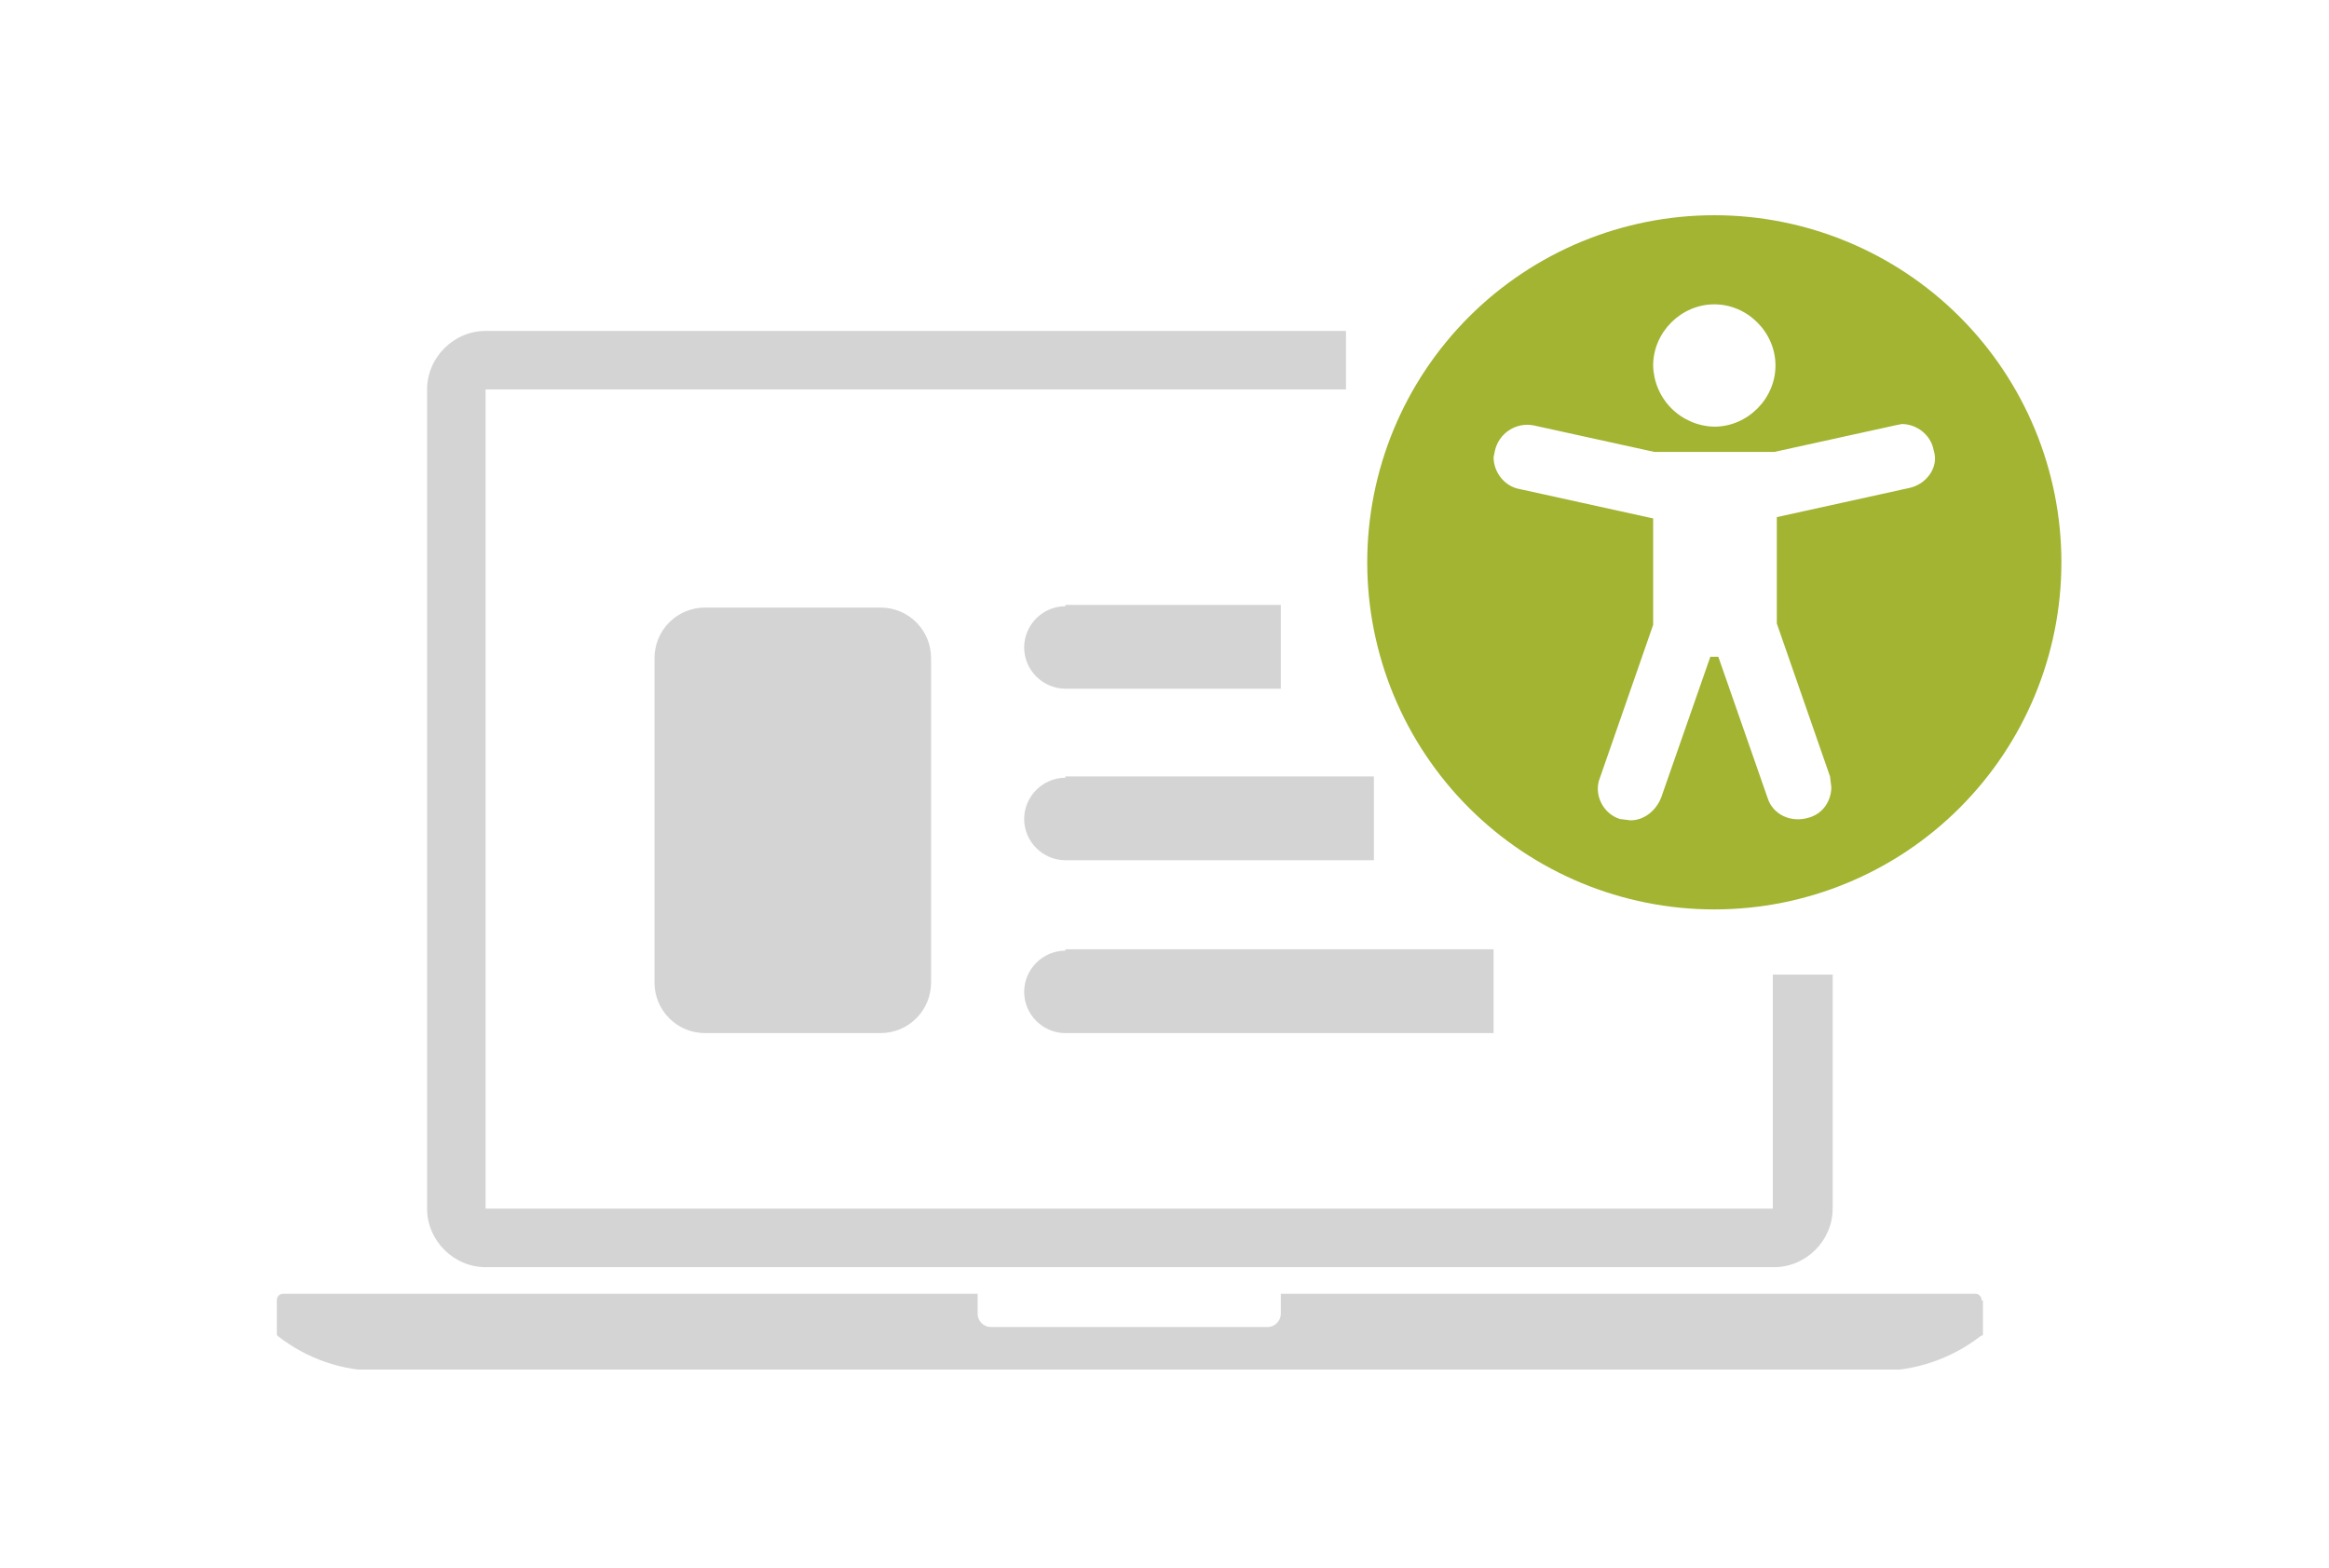 <svg width="101" height="68" viewBox="0 0 101 68" fill="none" xmlns="http://www.w3.org/2000/svg">
<g clip-path="url(#clip0_7018_21983)">
<g clip-path="url(#clip1_7018_21983)">
<g clip-path="url(#clip2_7018_21983)">
<path d="M85.935 56.39C85.935 56.217 85.82 56.102 85.647 56.102H55.544V56.967C55.544 57.255 55.313 57.543 54.967 57.543H42.972C42.819 57.543 42.673 57.483 42.565 57.374C42.457 57.266 42.396 57.12 42.396 56.967V56.102H12.293C12.12 56.102 12.005 56.217 12.005 56.39V57.889L12.063 57.947C13.331 58.927 14.831 59.446 16.445 59.446H81.495C83.052 59.446 84.609 58.927 85.877 57.947L85.993 57.889V56.39H85.935Z" fill="#D4D4D4"/>
<path d="M30.574 44.798H38.186C39.397 44.798 40.377 43.818 40.377 42.607V28.536C40.377 27.325 39.397 26.345 38.186 26.345H30.574C29.993 26.345 29.435 26.576 29.024 26.987C28.613 27.398 28.383 27.955 28.383 28.536V42.607C28.383 43.818 29.363 44.798 30.574 44.798ZM46.202 26.287C45.221 26.287 44.414 27.095 44.414 28.075C44.414 29.055 45.221 29.863 46.202 29.863H55.544V26.23H46.202V26.287ZM46.202 33.726C45.221 33.726 44.414 34.534 44.414 35.514C44.414 36.494 45.221 37.302 46.202 37.302H59.581V33.669H46.202V33.726ZM46.202 41.223C45.221 41.223 44.414 42.03 44.414 43.011C44.414 43.991 45.221 44.798 46.202 44.798H64.771V41.165H46.202V41.223Z" fill="#D4D4D4"/>
<path d="M76.881 42.261V52.41H21.059V16.887H58.37V14.35H21.059C19.675 14.35 18.521 15.503 18.521 16.887V52.41C18.521 53.794 19.675 54.948 21.059 54.948H76.939C78.323 54.948 79.476 53.794 79.476 52.41V42.261H76.881Z" fill="#D4D4D4"/>
<path d="M74.344 9.333C70.352 9.333 66.523 10.919 63.701 13.741C60.878 16.564 59.292 20.392 59.292 24.384C59.292 28.376 60.878 32.205 63.701 35.027C66.523 37.85 70.352 39.435 74.344 39.435C78.335 39.435 82.164 37.85 84.987 35.027C87.809 32.205 89.395 28.376 89.395 24.384C89.395 20.392 87.809 16.564 84.987 13.741C82.164 10.919 78.335 9.333 74.344 9.333ZM74.344 13.197C75.785 13.197 76.996 14.408 76.996 15.85C76.996 17.291 75.785 18.502 74.344 18.502C73.645 18.487 72.978 18.203 72.484 17.709C71.99 17.215 71.706 16.548 71.691 15.85C71.691 14.408 72.902 13.197 74.344 13.197ZM82.821 21.155L77.054 22.424V27.037L79.361 33.669L79.418 34.13C79.418 34.707 79.072 35.283 78.438 35.456C77.688 35.687 76.881 35.341 76.65 34.591L74.517 28.479H74.171L72.037 34.591C71.806 35.168 71.287 35.572 70.711 35.572L70.249 35.514C69.5 35.283 69.096 34.418 69.384 33.726L71.691 27.095V22.481L65.924 21.212C65.232 21.097 64.771 20.463 64.771 19.828L64.829 19.54C64.912 19.177 65.132 18.86 65.444 18.655C65.756 18.451 66.135 18.375 66.501 18.445L71.749 19.598H76.939L82.186 18.445L82.475 18.387C83.109 18.387 83.743 18.848 83.859 19.54C84.09 20.232 83.57 20.982 82.821 21.155Z" fill="#A3B432"/>
</g>
</g>
</g>
<defs>
<clipPath id="clip0_7018_21983">
<rect width="77.39" height="67" fill="white" transform="translate(12.005 0.86)"/>
</clipPath>
<clipPath id="clip1_7018_21983">
<rect width="77.39" height="67" fill="white" transform="translate(12.005 0.86)"/>
</clipPath>
<clipPath id="clip2_7018_21983">
<rect width="77.39" height="50.056" fill="white" transform="translate(12.005 9.333)"/>
</clipPath>
</defs>
</svg>
